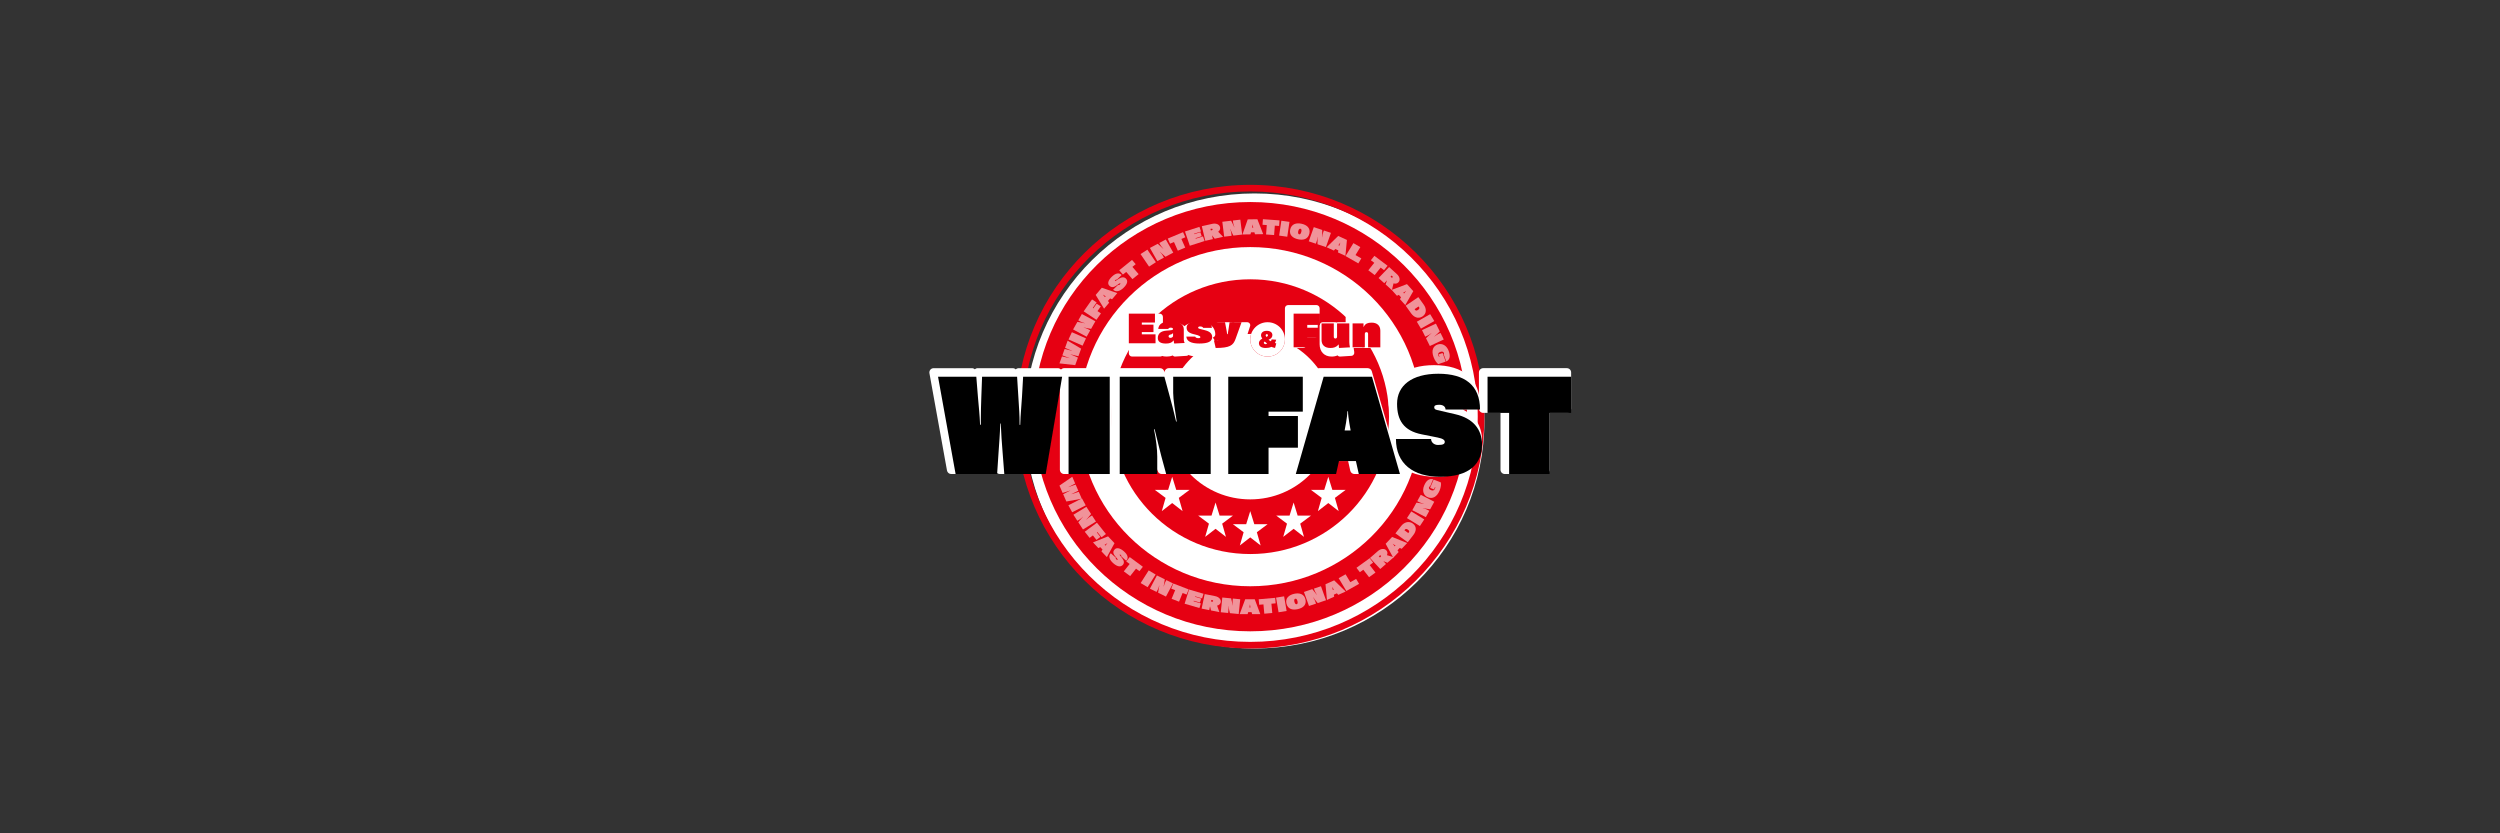 <?xml version="1.0" encoding="UTF-8"?>
<svg width="300px" height="100px" viewBox="0 0 300 100" version="1.1" xmlns="http://www.w3.org/2000/svg" xmlns:xlink="http://www.w3.org/1999/xlink">
    <rect x="0" y="0" width="300" height="100" fill="#333333" stroke="none"/>
    <title>footer-logo-7777-A@1x</title>
    <g id="footer-logo-7777-A" stroke="none" stroke-width="1" fill="none" fill-rule="evenodd">
        <g id="Logo-Active" transform="translate(111.523, 22.182)" fill-rule="nonzero">
            <g id="Group-20-Copy-7" transform="translate(-0, -0)">
                <g id="WINFAST_logo" transform="translate(-0, 0)">
                    <path d="M39.027,1.03 C23.795,1.03 11.448,13.254 11.448,28.333 C11.448,43.412 23.795,55.636 39.027,55.636 C54.258,55.636 66.605,43.412 66.605,28.333 C66.605,13.254 54.258,1.03 39.027,1.03 Z" id="Path" fill="#FFFFFF"></path>
                    <path d="M38.506,0 C22.988,0 10.407,12.455 10.407,27.818 C10.407,43.181 22.988,55.636 38.506,55.636 C54.025,55.636 66.605,43.181 66.605,27.818 C66.605,12.455 54.025,0 38.506,0 Z M38.506,54.844 C23.43,54.844 11.207,42.744 11.207,27.818 C11.207,12.892 23.43,0.792 38.506,0.792 C53.583,0.792 65.805,12.892 65.805,27.818 C65.805,42.744 53.583,54.844 38.506,54.844 Z" id="Shape" fill="#E60012"></path>
                    <path d="M38.506,2.061 C24.136,2.061 12.489,13.592 12.489,27.818 C12.489,42.044 24.136,53.576 38.506,53.576 C52.876,53.576 64.524,42.044 64.524,27.818 C64.524,13.592 52.876,2.061 38.506,2.061 Z M38.506,48.169 C27.153,48.169 17.95,39.058 17.95,27.818 C17.95,16.578 27.153,7.468 38.506,7.468 C49.86,7.468 59.062,16.578 59.062,27.818 C59.062,39.058 49.86,48.169 38.506,48.169 Z" id="Shape" fill="#E60012"></path>
                    <path d="M38.506,11.333 C29.309,11.333 21.855,18.713 21.855,27.818 C21.855,36.923 29.309,44.303 38.506,44.303 C47.703,44.303 55.158,36.923 55.158,27.818 C55.158,18.713 47.703,11.333 38.506,11.333 Z M38.506,37.744 C32.969,37.744 28.48,33.3 28.48,27.818 C28.48,22.336 32.969,17.892 38.506,17.892 C44.043,17.892 48.533,22.336 48.533,27.818 C48.533,33.3 44.043,37.744 38.506,37.744 Z" id="Shape" fill="#E60012"></path>
                    <g id="Group" transform="translate(0, 21.636)" fill="#FFFFFF">
                        <path d="M13.438,13.065 L8.468,13.065 C8.29,13.065 8.132,12.976 8.039,12.838 C7.946,12.976 7.788,13.065 7.609,13.065 L2.624,13.065 C2.375,13.065 2.159,12.888 2.116,12.642 L0.008,0.966 C-0.019,0.816 0.023,0.662 0.12,0.546 C0.218,0.43 0.364,0.363 0.516,0.363 L5.109,0.363 C5.242,0.363 5.363,0.412 5.456,0.495 C5.548,0.412 5.67,0.363 5.803,0.363 L10.005,0.363 C10.146,0.363 10.274,0.418 10.367,0.509 C10.46,0.418 10.589,0.363 10.729,0.363 L15.412,0.363 C15.564,0.363 15.709,0.429 15.807,0.545 C15.904,0.66 15.947,0.813 15.922,0.961 L13.949,12.638 C13.905,12.883 13.691,13.065 13.438,13.065 Z" id="Path"></path>
                        <path d="M21.121,13.065 L16.18,13.065 C15.895,13.065 15.663,12.835 15.663,12.551 L15.663,0.875 C15.663,0.591 15.895,0.361 16.18,0.361 L21.121,0.361 C21.406,0.361 21.637,0.591 21.637,0.875 L21.637,12.551 C21.637,12.835 21.407,13.065 21.121,13.065 Z" id="Path"></path>
                        <path d="M33.241,13.065 L27.895,13.065 C27.662,13.065 27.456,12.91 27.396,12.685 L27.343,12.487 L27.343,12.551 C27.343,12.835 27.111,13.065 26.826,13.065 L22.322,13.065 C22.037,13.065 21.806,12.835 21.806,12.551 L21.806,0.875 C21.806,0.591 22.037,0.361 22.322,0.361 L27.684,0.361 C27.917,0.361 28.122,0.517 28.183,0.741 L28.221,0.884 L28.221,0.875 C28.221,0.591 28.453,0.361 28.738,0.361 L33.241,0.361 C33.526,0.361 33.758,0.591 33.758,0.875 L33.758,12.551 C33.758,12.835 33.528,13.065 33.241,13.065 Z" id="Path"></path>
                        <path d="M40.181,13.065 L35.347,13.065 C35.062,13.065 34.83,12.835 34.83,12.551 L34.83,0.875 C34.83,0.591 35.062,0.361 35.347,0.361 L44.293,0.361 C44.578,0.361 44.81,0.591 44.81,0.875 L44.81,5.066 C44.81,5.35 44.578,5.58 44.293,5.58 L44.222,5.58 C44.222,5.583 44.222,5.587 44.222,5.59 L44.222,9.393 C44.222,9.676 43.99,9.907 43.705,9.907 L40.698,9.907 L40.698,12.551 C40.698,12.835 40.467,13.065 40.181,13.065 Z" id="Path"></path>
                        <path d="M55.953,13.065 L51.013,13.065 C50.77,13.065 50.561,12.898 50.508,12.663 L50.251,11.509 L49.047,11.509 L48.79,12.663 C48.739,12.898 48.528,13.065 48.285,13.065 L43.451,13.065 C43.289,13.065 43.137,12.99 43.039,12.861 C42.942,12.732 42.911,12.566 42.955,12.411 L46.3,0.734 C46.363,0.514 46.565,0.361 46.797,0.361 L52.595,0.361 C52.826,0.361 53.03,0.514 53.093,0.734 L56.452,12.411 C56.496,12.566 56.465,12.732 56.368,12.861 C56.268,12.989 56.115,13.065 55.953,13.065 Z" id="Path"></path>
                        <path d="M60.774,13.394 C57.131,13.394 54.955,11.507 54.955,8.344 C54.955,8.06 55.187,7.83 55.472,7.83 L57.074,7.83 C55.742,7.155 55.091,5.931 55.091,4.121 C55.091,1.579 57.187,0 60.563,0 C64.121,0 66.08,1.708 66.08,4.811 C66.08,5.094 65.849,5.325 65.564,5.325 L64.013,5.325 C65.496,6.048 66.321,7.344 66.321,9.017 C66.321,10.652 65.601,13.394 60.774,13.394 Z" id="Path"></path>
                        <path d="M73.904,13.065 L69.054,13.065 C68.769,13.065 68.537,12.835 68.537,12.551 L68.537,5.73 L66.464,5.73 C66.179,5.73 65.948,5.499 65.948,5.216 L65.948,0.875 C65.948,0.591 66.179,0.361 66.464,0.361 L76.496,0.361 C76.781,0.361 77.013,0.591 77.013,0.875 L77.013,5.216 C77.013,5.499 76.781,5.73 76.496,5.73 L74.423,5.73 L74.423,12.551 C74.421,12.835 74.189,13.065 73.904,13.065 Z" id="Path"></path>
                    </g>
                    <g id="Group" transform="translate(1.041, 22.667)" fill="#000000">
                        <path d="M7.95,12.033 L7.739,9.31 C7.649,8.112 7.588,7.439 7.528,5.971 L7.467,5.971 C7.422,7.468 7.346,8.112 7.271,9.324 L7.091,12.033 L2.108,12.033 L0,0.358 L4.593,0.358 L4.789,2.799 C4.91,4.25 4.986,4.774 5.045,6.122 L5.135,6.122 L5.135,5.478 C5.135,4.52 5.164,3.802 5.195,2.799 L5.285,0.358 L9.487,0.358 L9.638,2.768 C9.728,4.325 9.788,4.788 9.788,6.136 L9.864,6.136 C9.909,4.639 9.985,4.325 10.075,2.768 L10.21,0.358 L14.893,0.358 L12.921,12.033 L7.95,12.033 Z" id="Path"></path>
                        <polygon id="Path" points="15.664 12.033 15.664 0.358 20.604 0.358 20.604 12.033"></polygon>
                        <path d="M27.376,12.033 L26.803,9.923 C26.607,9.204 26.322,7.977 25.99,6.659 L25.914,6.659 C26.17,7.902 26.306,9.069 26.306,9.938 L26.306,12.033 L21.803,12.033 L21.803,0.358 L27.163,0.358 L27.736,2.468 C28.008,3.456 28.324,4.639 28.565,5.732 L28.64,5.732 C28.443,4.414 28.218,3.083 28.218,2.304 L28.218,0.358 L32.72,0.358 L32.72,12.033 L27.376,12.033 L27.376,12.033 Z" id="Path"></path>
                        <polygon id="Path" points="39.661 8.874 39.661 12.032 34.827 12.032 34.827 0.357 43.772 0.357 43.772 4.548 39.661 4.548 39.661 5.072 43.185 5.072 43.185 8.874"></polygon>
                        <path d="M50.491,12.033 L50.144,10.476 L48.112,10.476 L47.765,12.033 L42.931,12.033 L46.275,0.358 L52.073,0.358 L55.431,12.033 L50.491,12.033 Z M49.513,6.809 C49.513,6.809 49.197,5.192 49.197,4.504 L49.121,4.504 C49.121,5.163 48.791,6.809 48.791,6.809 L49.513,6.809 Z" id="Shape"></path>
                        <path d="M60.9,4.294 C60.9,3.965 60.628,3.724 60.147,3.724 C59.695,3.724 59.544,3.829 59.544,4.009 C59.544,4.19 59.62,4.294 59.891,4.354 L62.09,4.863 C64.183,5.342 65.282,6.659 65.282,8.501 C65.282,10.717 63.88,12.364 60.252,12.364 C57.014,12.364 54.95,10.792 54.95,7.828 L59.166,7.828 C59.166,8.202 59.497,8.547 59.995,8.547 C60.612,8.547 60.808,8.426 60.808,8.172 C60.808,7.977 60.628,7.784 59.934,7.649 L58.052,7.274 C55.854,6.84 55.084,5.553 55.084,3.607 C55.084,1.422 56.846,0 60.039,0 C63.201,0 65.039,1.377 65.039,4.297 L60.9,4.297 L60.9,4.294 Z" id="Path"></path>
                        <polygon id="Path" points="68.531 12.033 68.531 4.699 65.941 4.699 65.941 0.358 75.972 0.358 75.972 4.699 73.382 4.699 73.382 12.033"></polygon>
                    </g>
                    <polygon id="Path" fill="#FFFFFF" points="38.506 42.305 37.26 43.273 37.713 41.687 36.425 40.724 38.02 40.724 38.506 39.152 38.993 40.724 40.588 40.724 39.3 41.687 39.753 43.273"></polygon>
                    <polygon id="Path" fill="#FFFFFF" points="34.343 41.275 33.097 42.242 33.55 40.657 32.262 39.694 33.857 39.694 34.343 38.121 34.83 39.694 36.425 39.694 35.137 40.657 35.59 42.242"></polygon>
                    <polygon id="Path" fill="#FFFFFF" points="43.71 41.275 42.463 42.242 42.917 40.657 41.628 39.694 43.223 39.694 43.71 38.121 44.196 39.694 45.791 39.694 44.503 40.657 44.956 42.242"></polygon>
                    <polygon id="Path" fill="#FFFFFF" points="47.873 38.184 46.626 39.152 47.079 37.566 45.791 36.603 47.386 36.603 47.873 35.03 48.359 36.603 49.954 36.603 48.666 37.566 49.119 39.152"></polygon>
                    <polygon id="Path" fill="#FFFFFF" points="29.14 38.184 27.894 39.152 28.347 37.566 27.058 36.603 28.653 36.603 29.14 35.03 29.626 36.603 31.221 36.603 29.933 37.566 30.386 39.152"></polygon>
                    <ellipse id="Oval" fill="#E60012" cx="40.588" cy="18.545" rx="2.081" ry="2.061"></ellipse>
                    <ellipse id="Oval" fill="#FFFFFF" cx="40.588" cy="18.545" rx="2.081" ry="2.061"></ellipse>
                    <g id="Group" transform="translate(15.611, 35.03)" fill="#F0939A">
                        <path d="M0.446,2.091 L0.826,1.894 C0.993,1.807 1.088,1.757 1.296,1.66 L1.291,1.65 C1.07,1.73 0.971,1.755 0.788,1.813 L0.381,1.94 L0,1.059 L1.538,0 L1.889,0.811 L1.55,0.989 C1.347,1.096 1.277,1.141 1.086,1.231 L1.094,1.246 L1.187,1.208 C1.325,1.152 1.433,1.115 1.581,1.061 L1.942,0.934 L2.264,1.676 L1.925,1.844 C1.705,1.952 1.643,1.99 1.446,2.07 L1.452,2.083 C1.674,2.003 1.725,1.997 1.958,1.922 L2.32,1.803 L2.677,2.63 L0.828,2.968 L0.446,2.091 Z" id="Path"></path>
                        <polygon id="Path" points="1.071 3.421 2.702 2.594 3.155 3.432 1.525 4.259"></polygon>
                        <path d="M2.261,5.458 L2.482,5.194 C2.558,5.104 2.692,4.957 2.832,4.797 L2.825,4.784 C2.686,4.927 2.544,5.044 2.428,5.114 L2.147,5.284 L1.674,4.554 L3.232,3.605 L3.797,4.474 L3.576,4.738 C3.473,4.863 3.349,5.01 3.228,5.138 L3.235,5.149 C3.39,5.011 3.545,4.865 3.648,4.803 L3.908,4.644 L4.382,5.374 L2.823,6.323 L2.261,5.458 Z" id="Path"></path>
                        <polygon id="Path" points="4.014 7.038 3.619 7.331 3.036 6.597 4.498 5.512 5.577 6.871 5.052 7.261 4.556 6.637 4.491 6.686 4.916 7.221 4.439 7.574"></polygon>
                        <path d="M5.034,8.943 L5.17,8.734 L4.898,8.447 L4.671,8.559 L4.026,7.875 L5.834,7.15 L6.607,7.97 L5.692,9.645 L5.034,8.943 Z M5.514,8.269 C5.514,8.269 5.66,8.058 5.741,7.988 L5.731,7.976 C5.654,8.043 5.418,8.166 5.418,8.166 L5.514,8.269 Z" id="Shape"></path>
                        <path d="M7.406,9.542 C7.441,9.505 7.427,9.444 7.356,9.381 C7.289,9.322 7.257,9.315 7.238,9.335 C7.218,9.355 7.218,9.377 7.252,9.42 L7.52,9.761 C7.775,10.085 7.796,10.375 7.599,10.583 C7.363,10.833 6.984,10.839 6.452,10.37 C5.979,9.952 5.844,9.509 6.159,9.175 L6.776,9.719 C6.736,9.762 6.748,9.844 6.82,9.908 C6.91,9.988 6.951,9.999 6.979,9.971 C7,9.949 6.994,9.903 6.907,9.799 L6.671,9.514 C6.395,9.181 6.42,8.937 6.627,8.717 C6.858,8.47 7.269,8.537 7.735,8.95 C8.198,9.358 8.321,9.751 8.01,10.079 L7.406,9.542 Z" id="Path"></path>
                        <polygon id="Path" points="7.722 11.354 8.424 10.465 8.017 10.163 8.433 9.637 10.011 10.801 9.595 11.328 9.187 11.027 8.485 11.916"></polygon>
                        <polygon id="Path" points="9.745 12.754 10.709 11.237 11.543 11.732 10.579 13.25"></polygon>
                        <path d="M11.841,13.914 L11.891,13.577 C11.909,13.463 11.946,13.271 11.983,13.063 L11.969,13.056 C11.925,13.247 11.866,13.417 11.803,13.535 L11.652,13.819 L10.858,13.427 L11.696,11.841 L12.641,12.308 L12.591,12.645 C12.567,12.803 12.539,12.99 12.502,13.16 L12.515,13.167 C12.576,12.971 12.632,12.77 12.687,12.665 L12.827,12.4 L13.621,12.793 L12.782,14.379 L11.841,13.914 Z" id="Path"></path>
                        <polygon id="Path" points="13.458 14.646 13.886 13.605 13.41 13.421 13.664 12.806 15.508 13.517 15.255 14.132 14.778 13.949 14.35 14.99"></polygon>
                        <polygon id="Path" points="15.02 15.234 15.551 13.53 17.288 14.038 17.116 14.593 16.283 14.349 16.266 14.403 17.005 14.619 16.857 15.093 16.118 14.877 16.099 14.942 16.97 15.196 16.795 15.752"></polygon>
                        <path d="M18.187,16.042 L18.069,15.548 L17.973,16.001 L17.061,15.821 L17.429,14.076 L18.679,14.323 C19.158,14.418 19.421,14.743 19.356,15.052 C19.31,15.266 19.148,15.416 18.919,15.461 L19.192,16.242 L18.187,16.042 Z M18.287,14.987 C18.355,15 18.422,14.997 18.439,14.914 C18.454,14.845 18.391,14.812 18.327,14.799 L18.231,14.78 L18.192,14.969 L18.287,14.987 Z" id="Shape"></path>
                        <path d="M20.456,16.366 L20.376,16.035 C20.349,15.922 20.312,15.731 20.268,15.524 L20.253,15.523 C20.284,15.717 20.292,15.895 20.278,16.028 L20.244,16.346 L19.357,16.259 L19.543,14.488 L20.599,14.592 L20.678,14.923 C20.715,15.079 20.76,15.264 20.789,15.434 L20.804,15.436 C20.786,15.231 20.762,15.026 20.776,14.907 L20.807,14.612 L21.694,14.699 L21.508,16.471 L20.456,16.366 Z" id="Path"></path>
                        <path d="M23.122,16.485 L23.055,16.246 L22.652,16.246 L22.582,16.483 L21.626,16.482 L22.29,14.702 L23.438,14.703 L24.101,16.485 L23.122,16.485 Z M22.929,15.687 C22.929,15.687 22.867,15.44 22.867,15.336 L22.852,15.336 C22.852,15.436 22.786,15.687 22.786,15.687 L22.929,15.687 Z" id="Shape"></path>
                        <polygon id="Path" points="24.582 16.431 24.479 15.316 23.968 15.36 23.908 14.7 25.885 14.529 25.946 15.189 25.435 15.233 25.538 16.348"></polygon>
                        <polygon id="Path" points="26.294 16.259 25.994 14.502 26.96 14.348 27.259 16.105"></polygon>
                        <path d="M27.239,15.223 C27.081,14.58 27.528,14.191 28.16,14.045 C28.788,13.901 29.359,14.062 29.516,14.699 C29.68,15.366 29.241,15.737 28.611,15.882 C27.979,16.027 27.402,15.89 27.239,15.223 Z M28.562,14.917 C28.493,14.637 28.376,14.62 28.306,14.636 C28.23,14.653 28.124,14.722 28.193,15.003 C28.263,15.286 28.396,15.311 28.468,15.294 C28.534,15.279 28.632,15.2 28.562,14.917 Z" id="Shape"></path>
                        <path d="M30.989,15.154 L30.772,14.886 C30.698,14.795 30.58,14.636 30.45,14.468 L30.435,14.472 C30.547,14.635 30.633,14.795 30.679,14.92 L30.788,15.221 L29.945,15.505 L29.339,13.824 L30.341,13.485 L30.558,13.754 C30.66,13.879 30.781,14.029 30.883,14.172 L30.896,14.168 C30.791,13.991 30.679,13.812 30.639,13.701 L30.539,13.421 L31.381,13.137 L31.988,14.819 L30.989,15.154 Z" id="Path"></path>
                        <path d="M33.458,14.171 L33.293,13.984 L32.928,14.148 L32.969,14.391 L32.102,14.782 L31.924,12.897 L32.965,12.429 L34.345,13.772 L33.458,14.171 Z M32.934,13.527 C32.934,13.527 32.77,13.328 32.724,13.234 L32.711,13.24 C32.755,13.331 32.806,13.585 32.806,13.585 L32.934,13.527 Z" id="Shape"></path>
                        <polygon id="Path" points="34.429 13.708 33.505 12.168 34.335 11.702 34.903 12.65 35.601 12.258 35.957 12.85"></polygon>
                        <polygon id="Path" points="37.155 12.052 36.461 11.157 36.051 11.454 35.641 10.924 37.229 9.772 37.639 10.302 37.229 10.599 37.922 11.494"></polygon>
                        <path d="M39.35,10.323 L38.868,10.122 L39.187,10.465 L38.497,11.067 L37.264,9.745 L38.212,8.918 C38.575,8.601 39.001,8.59 39.22,8.824 C39.372,8.987 39.4,9.203 39.302,9.407 L40.114,9.658 L39.35,10.323 Z M38.532,9.619 C38.582,9.575 38.62,9.521 38.561,9.458 C38.513,9.405 38.448,9.435 38.399,9.477 L38.325,9.541 L38.458,9.684 L38.532,9.619 Z" id="Shape"></path>
                        <path d="M41.066,8.647 L40.839,8.536 L40.567,8.823 L40.701,9.033 L40.055,9.715 L39.144,8.04 L39.919,7.222 L41.727,7.952 L41.066,8.647 Z M40.328,8.247 C40.328,8.247 40.098,8.126 40.018,8.055 L40.008,8.065 C40.085,8.133 40.232,8.349 40.232,8.349 L40.328,8.247 Z" id="Shape"></path>
                        <path d="M41.792,7.862 L40.318,6.794 L41.004,5.908 C41.341,5.474 41.912,5.257 42.393,5.605 C42.926,5.99 42.808,6.55 42.468,6.99 L41.792,7.862 Z M41.928,6.664 C41.962,6.62 42.033,6.501 41.817,6.346 C41.594,6.184 41.482,6.309 41.466,6.33 L41.397,6.42 L41.857,6.754 L41.928,6.664 Z" id="Shape"></path>
                        <polygon id="Path" points="43.255 5.915 41.699 4.96 42.223 4.16 43.779 5.115"></polygon>
                        <path d="M44.484,3.903 L44.137,3.849 C44.019,3.83 43.821,3.792 43.607,3.753 L43.6,3.766 C43.796,3.812 43.972,3.872 44.093,3.935 L44.385,4.084 L43.968,4.847 L42.341,4.012 L42.839,3.105 L43.185,3.159 C43.348,3.184 43.543,3.215 43.717,3.252 L43.724,3.239 C43.522,3.178 43.315,3.121 43.207,3.065 L42.936,2.927 L43.354,2.164 L44.98,2.999 L44.484,3.903 Z" id="Path"></path>
                        <path d="M45.765,0.675 C45.829,0.859 45.775,1.281 45.615,1.663 C45.283,2.451 44.744,2.673 44.226,2.468 C43.7,2.263 43.494,1.699 43.762,1.059 C44.047,0.381 44.409,0.196 44.84,0.297 L44.483,1.146 C44.429,1.138 44.385,1.166 44.353,1.245 C44.306,1.358 44.335,1.506 44.589,1.605 C44.828,1.699 44.98,1.622 45.049,1.456 C45.086,1.368 45.108,1.289 45.101,1.249 L45.064,1.235 L44.945,1.518 L44.481,1.335 L44.902,0.335 L45.765,0.675 Z" id="Path"></path>
                    </g>
                    <g id="Group" transform="translate(15.611, 4.121)" fill="#F0939A">
                        <path d="M2.275,16.445 L1.853,16.346 C1.667,16.301 1.562,16.278 1.339,16.214 L1.334,16.226 C1.556,16.311 1.648,16.357 1.825,16.432 L2.218,16.604 L1.89,17.515 L0,17.303 L0.302,16.464 L0.681,16.552 C0.906,16.604 0.99,16.617 1.196,16.675 L1.202,16.659 L1.105,16.626 C0.961,16.577 0.856,16.535 0.707,16.478 L0.348,16.337 L0.624,15.569 L0.996,15.664 C1.235,15.728 1.309,15.739 1.511,15.808 L1.516,15.795 C1.294,15.71 1.253,15.681 1.025,15.585 L0.673,15.437 L0.981,14.581 L2.602,15.537 L2.275,16.445 Z" id="Path"></path>
                        <polygon id="Path" points="2.777 15.176 1.086 14.432 1.492 13.562 3.183 14.305"></polygon>
                        <path d="M3.798,13.159 L3.449,13.098 C3.33,13.078 3.132,13.035 2.917,12.993 L2.909,13.006 C3.107,13.055 3.282,13.12 3.403,13.183 L3.694,13.339 L3.26,14.103 L1.636,13.232 L2.153,12.324 L2.502,12.385 C2.666,12.412 2.86,12.447 3.036,12.487 L3.043,12.474 C2.841,12.409 2.634,12.349 2.526,12.289 L2.256,12.144 L2.689,11.38 L4.313,12.25 L3.798,13.159 Z" id="Path"></path>
                        <polygon id="Path" points="4.566 11.029 4.981 11.303 4.438 12.076 2.906 11.059 3.911 9.628 4.461 9.994 3.998 10.651 4.067 10.697 4.462 10.134 4.961 10.464"></polygon>
                        <path d="M6.313,9.61 L6.079,9.508 L5.82,9.812 L5.967,10.017 L5.354,10.739 L4.348,9.091 L5.083,8.225 L6.939,8.87 L6.313,9.61 Z M5.55,9.241 C5.55,9.241 5.312,9.13 5.227,9.062 L5.218,9.074 C5.299,9.139 5.459,9.35 5.459,9.35 L5.55,9.241 Z" id="Shape"></path>
                        <path d="M6.881,7.26 C6.844,7.224 6.779,7.236 6.712,7.301 C6.648,7.363 6.639,7.394 6.658,7.415 C6.679,7.435 6.701,7.435 6.746,7.405 L7.113,7.159 C7.462,6.925 7.765,6.919 7.972,7.12 C8.22,7.363 8.206,7.734 7.695,8.231 C7.238,8.674 6.771,8.784 6.438,8.459 L7.033,7.883 C7.074,7.923 7.16,7.916 7.23,7.848 C7.318,7.764 7.331,7.724 7.303,7.696 C7.281,7.675 7.235,7.679 7.122,7.758 L6.814,7.975 C6.455,8.228 6.202,8.193 5.985,7.979 C5.74,7.741 5.829,7.344 6.281,6.908 C6.727,6.476 7.141,6.375 7.468,6.694 L6.881,7.26 Z" id="Path"></path>
                        <polygon id="Path" points="8.758 7.194 8.012 6.325 7.615 6.645 7.174 6.131 8.71 4.888 9.151 5.402 8.755 5.722 9.501 6.592"></polygon>
                        <polygon id="Path" points="10.752 5.689 9.731 4.185 10.553 3.658 11.573 5.162"></polygon>
                        <path d="M12.723,4.511 L12.462,4.278 C12.373,4.199 12.229,4.06 12.07,3.913 L12.056,3.92 C12.196,4.065 12.309,4.209 12.376,4.328 L12.536,4.611 L11.75,5.031 L10.856,3.452 L11.792,2.953 L12.053,3.185 C12.177,3.294 12.322,3.424 12.449,3.549 L12.462,3.542 C12.327,3.382 12.186,3.223 12.126,3.117 L11.978,2.855 L12.764,2.435 L13.658,4.013 L12.723,4.511 Z" id="Path"></path>
                        <polygon id="Path" points="14.205 3.782 13.744 2.742 13.27 2.94 12.997 2.325 14.832 1.557 15.105 2.172 14.631 2.37 15.092 3.409"></polygon>
                        <polygon id="Path" points="15.643 3.188 15.062 1.477 16.798 0.92 16.986 1.477 16.154 1.744 16.172 1.799 16.911 1.562 17.073 2.039 16.334 2.276 16.355 2.339 17.224 2.061 17.414 2.619"></polygon>
                        <path d="M18.627,2.344 L18.306,1.936 L18.414,2.391 L17.502,2.596 L17.084,0.84 L18.336,0.559 C18.815,0.451 19.196,0.643 19.27,0.953 C19.321,1.17 19.237,1.373 19.047,1.507 L19.636,2.115 L18.627,2.344 Z M18.263,1.331 C18.33,1.317 18.391,1.287 18.371,1.203 C18.355,1.134 18.282,1.128 18.218,1.142 L18.122,1.164 L18.166,1.353 L18.263,1.331 Z" id="Shape"></path>
                        <path d="M20.87,1.968 L20.717,1.658 C20.665,1.552 20.585,1.37 20.495,1.177 L20.48,1.178 C20.554,1.363 20.603,1.539 20.619,1.672 L20.659,1.994 L19.768,2.1 L19.544,0.31 L20.604,0.185 L20.758,0.495 C20.83,0.64 20.915,0.814 20.983,0.976 L20.998,0.975 C20.934,0.777 20.864,0.579 20.85,0.459 L20.812,0.16 L21.704,0.055 L21.928,1.844 L20.87,1.968 Z" id="Path"></path>
                        <path d="M23.466,1.809 L23.393,1.571 L22.988,1.578 L22.922,1.819 L21.958,1.835 L22.593,0.023 L23.749,0.004 L24.45,1.795 L23.466,1.809 Z M23.257,1.006 C23.257,1.006 23.19,0.758 23.188,0.651 L23.174,0.651 C23.175,0.752 23.114,1.008 23.114,1.008 L23.257,1.006 Z" id="Shape"></path>
                        <polygon id="Path" points="24.796 1.835 24.881 0.706 24.367 0.669 24.417 0 26.41 0.143 26.359 0.812 25.844 0.774 25.759 1.903"></polygon>
                        <polygon id="Path" points="26.364 1.968 26.628 0.185 27.603 0.322 27.338 2.105"></polygon>
                        <path d="M27.694,1.219 C27.847,0.567 28.429,0.407 29.066,0.549 C29.701,0.689 30.142,1.083 29.991,1.727 C29.832,2.403 29.266,2.55 28.63,2.409 C27.991,2.268 27.535,1.894 27.694,1.219 Z M29.026,1.515 C29.093,1.23 28.995,1.164 28.924,1.148 C28.848,1.131 28.72,1.148 28.655,1.432 C28.588,1.718 28.695,1.799 28.768,1.815 C28.836,1.829 28.959,1.801 29.026,1.515 Z" id="Shape"></path>
                        <path d="M30.967,3.006 L30.968,2.663 C30.968,2.546 30.979,2.348 30.983,2.136 L30.97,2.131 C30.953,2.329 30.919,2.508 30.875,2.635 L30.766,2.941 L29.918,2.657 L30.521,0.953 L31.531,1.291 L31.53,1.635 C31.53,1.796 31.529,1.988 31.518,2.163 L31.531,2.167 C31.563,1.962 31.589,1.754 31.63,1.64 L31.731,1.356 L32.579,1.64 L31.976,3.346 L30.967,3.006 Z" id="Path"></path>
                        <path d="M33.423,3.99 L33.466,3.744 L33.099,3.577 L32.931,3.766 L32.059,3.367 L33.451,2.011 L34.497,2.489 L34.315,4.397 L33.423,3.99 Z M33.6,3.18 C33.6,3.18 33.652,2.928 33.698,2.832 L33.685,2.826 C33.64,2.918 33.469,3.12 33.469,3.12 L33.6,3.18 Z" id="Shape"></path>
                        <polygon id="Path" points="34.332 4.426 35.274 2.873 36.106 3.35 35.527 4.306 36.227 4.707 35.864 5.304"></polygon>
                        <polygon id="Path" points="37.063 6.13 37.778 5.234 37.371 4.927 37.794 4.397 39.372 5.588 38.95 6.118 38.543 5.81 37.829 6.706"></polygon>
                        <path d="M39.139,7.828 L39.307,7.341 L38.979,7.682 L38.294,7.061 L39.56,5.744 L40.499,6.596 C40.858,6.922 40.907,7.337 40.683,7.569 C40.527,7.731 40.307,7.777 40.086,7.701 L39.895,8.514 L39.139,7.828 Z M39.8,6.97 C39.851,7.016 39.91,7.048 39.97,6.986 C40.02,6.934 39.985,6.872 39.936,6.828 L39.863,6.763 L39.726,6.905 L39.8,6.97 Z" id="Shape"></path>
                        <path d="M40.854,9.588 L40.995,9.38 L40.729,9.082 L40.497,9.189 L39.866,8.482 L41.702,7.79 L42.46,8.638 L41.499,10.308 L40.854,9.588 Z M41.353,8.916 C41.353,8.916 41.506,8.707 41.588,8.638 L41.577,8.626 C41.499,8.693 41.258,8.811 41.258,8.811 L41.353,8.916 Z" id="Shape"></path>
                        <path d="M41.545,10.381 L43.066,9.351 L43.724,10.271 C44.047,10.721 44.08,11.321 43.583,11.656 C43.034,12.028 42.518,11.741 42.191,11.286 L41.545,10.381 Z M42.684,10.889 C42.717,10.934 42.811,11.038 43.034,10.887 C43.264,10.731 43.176,10.589 43.16,10.567 L43.093,10.473 L42.618,10.795 L42.684,10.889 Z" id="Shape"></path>
                        <polygon id="Path" points="42.883 12.305 44.485 11.397 44.982 12.223 43.38 13.131"></polygon>
                        <path d="M43.987,14.285 L44.24,14.044 C44.326,13.962 44.476,13.83 44.637,13.684 L44.631,13.671 C44.475,13.8 44.32,13.901 44.196,13.959 L43.895,14.099 L43.506,13.313 L45.176,12.532 L45.64,13.468 L45.387,13.709 C45.27,13.823 45.127,13.957 44.992,14.071 L44.998,14.084 C45.169,13.962 45.34,13.833 45.451,13.781 L45.729,13.651 L46.118,14.437 L44.448,15.218 L43.987,14.285 Z" id="Path"></path>
                        <path d="M45.464,17.391 C45.291,17.293 45.038,16.94 44.894,16.548 C44.597,15.738 44.849,15.221 45.38,15.037 C45.918,14.851 46.463,15.143 46.704,15.8 C46.959,16.497 46.817,16.871 46.421,17.076 L46.102,16.203 C46.146,16.175 46.161,16.123 46.132,16.044 C46.088,15.928 45.965,15.836 45.705,15.925 C45.461,16.009 45.401,16.166 45.463,16.337 C45.496,16.428 45.533,16.501 45.568,16.526 L45.607,16.513 L45.5,16.221 L45.976,16.057 L46.351,17.085 L45.464,17.391 Z" id="Path"></path>
                    </g>
                    <path d="M27.709,20.606 L24.327,20.606 C24.111,20.606 23.936,20.427 23.936,20.207 L23.936,15.853 C23.936,15.633 24.111,15.455 24.327,15.455 L27.637,15.455 C27.853,15.455 28.027,15.633 28.027,15.853 L28.027,17.215 C28.027,17.359 27.954,17.483 27.843,17.553 L27.843,18.464 C27.993,18.52 28.099,18.667 28.099,18.839 L28.099,20.207 C28.099,20.427 27.924,20.606 27.709,20.606 Z" id="Path" fill="#FFFFFF"></path>
                    <path d="M29.482,20.606 C29.373,20.606 29.267,20.556 29.195,20.473 C28.992,20.563 28.756,20.606 28.473,20.606 C27.586,20.606 27.058,20.142 27.058,19.364 C27.058,19 27.154,18.687 27.331,18.444 C27.291,18.424 27.255,18.397 27.224,18.363 C27.151,18.286 27.111,18.182 27.114,18.073 C27.139,17.093 27.893,16.485 29.082,16.485 C30.345,16.485 31.1,17.088 31.1,18.099 L31.1,19.584 C31.1,19.696 31.134,19.849 31.176,19.931 C31.238,20.051 31.236,20.195 31.173,20.316 C31.108,20.434 30.99,20.511 30.859,20.519 L29.506,20.603 C29.498,20.606 29.49,20.606 29.482,20.606 Z" id="Path" fill="#FFFFFF"></path>
                    <path d="M32.265,20.606 C30.488,20.606 30.197,19.683 30.181,19.134 C30.178,19.027 30.219,18.921 30.295,18.844 C30.355,18.781 30.436,18.74 30.522,18.727 C30.339,18.521 30.218,18.244 30.218,17.863 C30.218,17.449 30.421,16.485 32.302,16.485 C33.93,16.485 34.294,17.268 34.313,17.926 C34.316,18.034 34.275,18.139 34.199,18.216 C34.148,18.269 34.082,18.306 34.012,18.326 C34.271,18.614 34.343,18.95 34.343,19.234 C34.345,20.144 33.645,20.606 32.265,20.606 Z" id="Shape" fill="#FFFFFF"></path>
                    <path d="M35.071,20.606 C34.897,20.606 34.747,20.486 34.714,20.319 L34.5,19.274 C34.478,19.17 34.505,19.06 34.575,18.977 C34.644,18.894 34.749,18.845 34.856,18.845 C34.931,18.845 34.992,18.844 35.04,18.842 L34.364,16.96 C34.325,16.85 34.342,16.729 34.411,16.635 C34.479,16.541 34.59,16.485 34.708,16.485 L36.21,16.485 C36.297,16.485 36.377,16.515 36.441,16.566 C36.504,16.515 36.586,16.485 36.673,16.485 L38.141,16.485 C38.258,16.485 38.366,16.539 38.436,16.631 C38.504,16.722 38.524,16.841 38.489,16.95 L37.784,19.15 C37.428,20.261 36.794,20.602 35.071,20.606 C35.071,20.606 35.071,20.606 35.071,20.606 Z" id="Path" fill="#FFFFFF"></path>
                    <g id="Group" transform="translate(23.936, 15.455)" fill="#E60012">
                        <polygon id="Path" points="0 3.556 3.205 3.556 3.205 2.484 1.559 2.484 1.559 2.213 2.957 2.213 2.957 1.32 1.559 1.32 1.559 1.067 3.135 1.067 3.135 0 8.60521187e-15 0 8.60521187e-15 3.556"></polygon>
                        <path d="M5.031,1.68 C5.167,1.68 5.306,1.74 5.306,1.839 C5.306,1.981 5.147,1.993 4.478,2.042 C3.833,2.095 3.477,2.41 3.477,2.926 C3.477,3.365 3.803,3.588 4.445,3.588 C4.869,3.588 5.124,3.496 5.327,3.271 L5.395,3.195 L5.395,3.291 C5.395,3.448 5.426,3.532 5.454,3.586 L6.696,3.521 C6.628,3.387 6.597,3.223 6.597,3.109 L6.597,1.88 C6.597,1.263 6.03,0.91 5.04,0.91 C4.116,0.91 3.57,1.246 3.533,1.834 L4.729,1.834 C4.772,1.728 4.911,1.68 5.031,1.68 Z M4.987,2.906 C4.859,2.906 4.77,2.83 4.77,2.72 C4.77,2.643 4.814,2.544 5.023,2.501 C5.118,2.485 5.161,2.464 5.242,2.392 L5.308,2.335 L5.308,2.663 C5.306,2.862 5.074,2.906 4.987,2.906 Z" id="Shape"></path>
                        <path d="M6.903,2.759 C6.941,3.308 7.462,3.586 8.455,3.586 C9.511,3.586 10.002,3.342 10.002,2.817 C10.002,2.391 9.714,2.126 9.098,1.98 C9.057,1.969 8.989,1.95 8.91,1.931 C8.756,1.889 8.562,1.838 8.464,1.815 C8.393,1.799 8.317,1.75 8.317,1.678 C8.317,1.596 8.409,1.536 8.538,1.536 C8.809,1.536 8.894,1.635 8.92,1.71 L9.97,1.71 C9.934,1.17 9.449,0.908 8.488,0.908 C7.78,0.908 6.935,1.042 6.935,1.682 C6.935,2.119 7.229,2.356 7.946,2.501 C7.972,2.506 8.59,2.636 8.59,2.82 C8.59,2.882 8.52,2.944 8.364,2.944 C8.09,2.944 7.998,2.849 7.97,2.757 L6.903,2.757 L6.903,2.759 Z" id="Path"></path>
                        <path d="M10.214,3.219 L10.421,4.121 C12.12,4.113 12.526,3.825 12.812,3.024 L13.529,1.026 L12.088,1.026 L11.978,1.787 C11.967,1.863 11.952,1.948 11.935,2.039 C11.912,2.167 11.887,2.31 11.869,2.459 L11.793,2.459 C11.772,2.23 11.731,2.018 11.697,1.848 L11.542,1.026 L10.066,1.026 L10.818,2.907 C10.818,2.923 10.819,2.936 10.821,2.948 C10.822,2.959 10.822,2.968 10.822,2.976 C10.824,3.183 10.75,3.216 10.214,3.219 Z" id="Path"></path>
                    </g>
                    <path d="M44.852,19.576 L43.059,19.576 C42.844,19.576 42.669,19.404 42.669,19.193 L42.669,14.807 C42.669,14.596 42.844,14.424 43.059,14.424 L46.442,14.424 C46.657,14.424 46.832,14.596 46.832,14.807 L46.832,16.327 C46.832,16.48 46.74,16.613 46.608,16.674 L46.608,17.984 C46.608,18.195 46.433,18.367 46.218,18.367 L45.243,18.367 L45.243,19.193 C45.241,19.406 45.067,19.576 44.852,19.576 Z" id="Path" fill="#FFFFFF"></path>
                    <path d="M49.265,20.606 C49.154,20.606 49.052,20.552 48.985,20.462 C48.779,20.56 48.545,20.606 48.267,20.606 C47.396,20.606 46.832,20.023 46.832,19.12 L46.832,16.88 C46.832,16.662 46.996,16.485 47.197,16.485 L48.714,16.485 C48.77,16.485 48.823,16.499 48.871,16.523 C48.918,16.499 48.97,16.485 49.027,16.485 L50.544,16.485 C50.746,16.485 50.91,16.662 50.91,16.88 L50.91,19.387 C50.91,19.528 50.936,19.834 50.983,20.023 C51.01,20.139 50.99,20.26 50.926,20.357 C50.861,20.453 50.761,20.513 50.651,20.519 L49.29,20.606 C49.279,20.606 49.271,20.606 49.265,20.606 Z" id="Path" fill="#FFFFFF"></path>
                    <path d="M53.747,19.576 L52.197,19.576 C52.14,19.576 52.086,19.562 52.037,19.538 C51.989,19.562 51.935,19.576 51.877,19.576 L50.327,19.576 C50.121,19.576 49.954,19.399 49.954,19.182 L49.954,15.946 C49.954,15.729 50.121,15.552 50.327,15.552 L51.717,15.552 C51.788,15.552 51.855,15.573 51.91,15.609 C52.165,15.478 52.44,15.455 52.661,15.455 C53.545,15.455 54.117,16.04 54.117,16.947 L54.117,19.182 C54.12,19.399 53.953,19.576 53.747,19.576 Z" id="Path" fill="#FFFFFF"></path>
                    <g id="Group" transform="translate(43.71, 15.455)" fill="#E60012">
                        <polygon id="Path" points="8.45832455e-15 4.037 1.638 4.037 1.638 2.904 2.942 2.904 2.942 1.69 1.638 1.69 1.638 1.352 3.158 1.352 3.158 0 0 0 0 4.037"></polygon>
                        <path d="M3.354,1.168 L3.354,3.167 C3.354,3.764 3.747,4.121 4.406,4.121 C4.835,4.121 5.101,4.017 5.355,3.749 L5.419,3.681 L5.419,3.773 C5.419,3.903 5.43,4.017 5.452,4.12 L6.761,4.045 C6.709,3.832 6.684,3.545 6.684,3.409 L6.684,1.168 L5.214,1.168 L5.214,2.772 C5.214,2.876 5.162,2.986 5.013,2.986 C4.894,2.986 4.823,2.909 4.823,2.778 L4.823,1.168 L3.354,1.168 Z" id="Path"></path>
                        <path d="M8.937,4.042 L10.407,4.042 L10.407,2.044 C10.407,1.441 10.017,1.079 9.365,1.079 C8.895,1.079 8.624,1.207 8.458,1.504 L8.388,1.628 L8.388,1.168 L7.077,1.168 L7.077,4.042 L8.547,4.042 L8.547,2.433 C8.547,2.299 8.621,2.219 8.748,2.219 C8.867,2.219 8.938,2.296 8.938,2.427 L8.938,4.042 L8.937,4.042 Z" id="Path"></path>
                    </g>
                    <path d="M40.493,17.515 C39.984,17.515 39.801,17.792 39.801,18.053 C39.801,18.204 39.871,18.328 39.934,18.422 L39.954,18.453 L39.92,18.471 C39.697,18.586 39.547,18.791 39.547,18.983 C39.547,19.376 39.828,19.576 40.38,19.576 C40.638,19.576 40.849,19.533 41.023,19.448 L41.041,19.44 L41.058,19.447 C41.179,19.498 41.351,19.545 41.482,19.57 L41.628,19.028 C41.616,19.024 41.605,19.02 41.596,19.017 C41.589,19.016 41.582,19.013 41.574,19.01 C41.558,19.004 41.538,18.997 41.508,18.99 L41.462,18.979 L41.485,18.941 C41.535,18.856 41.577,18.741 41.617,18.582 L41.078,18.548 C41.061,18.623 41.036,18.693 41.006,18.741 L40.988,18.771 L40.955,18.755 C40.893,18.727 40.813,18.686 40.741,18.621 L40.701,18.584 L40.752,18.563 C41.014,18.457 41.164,18.262 41.164,18.029 C41.161,17.71 40.905,17.515 40.493,17.515 Z M40.344,19.12 C40.236,19.12 40.135,19.038 40.135,18.951 C40.135,18.903 40.163,18.862 40.222,18.822 L40.25,18.802 L40.274,18.826 C40.347,18.901 40.417,18.959 40.49,19.009 L40.531,19.036 L40.492,19.064 C40.442,19.103 40.394,19.12 40.344,19.12 Z M40.45,18.246 L40.431,18.224 C40.386,18.166 40.359,18.106 40.359,18.057 C40.359,17.971 40.414,17.915 40.5,17.915 C40.578,17.915 40.629,17.971 40.629,18.057 C40.629,18.139 40.579,18.197 40.478,18.236 L40.45,18.246 Z" id="Shape" fill="#E60012"></path>
                </g>
            </g>
        </g>
    </g>
</svg>